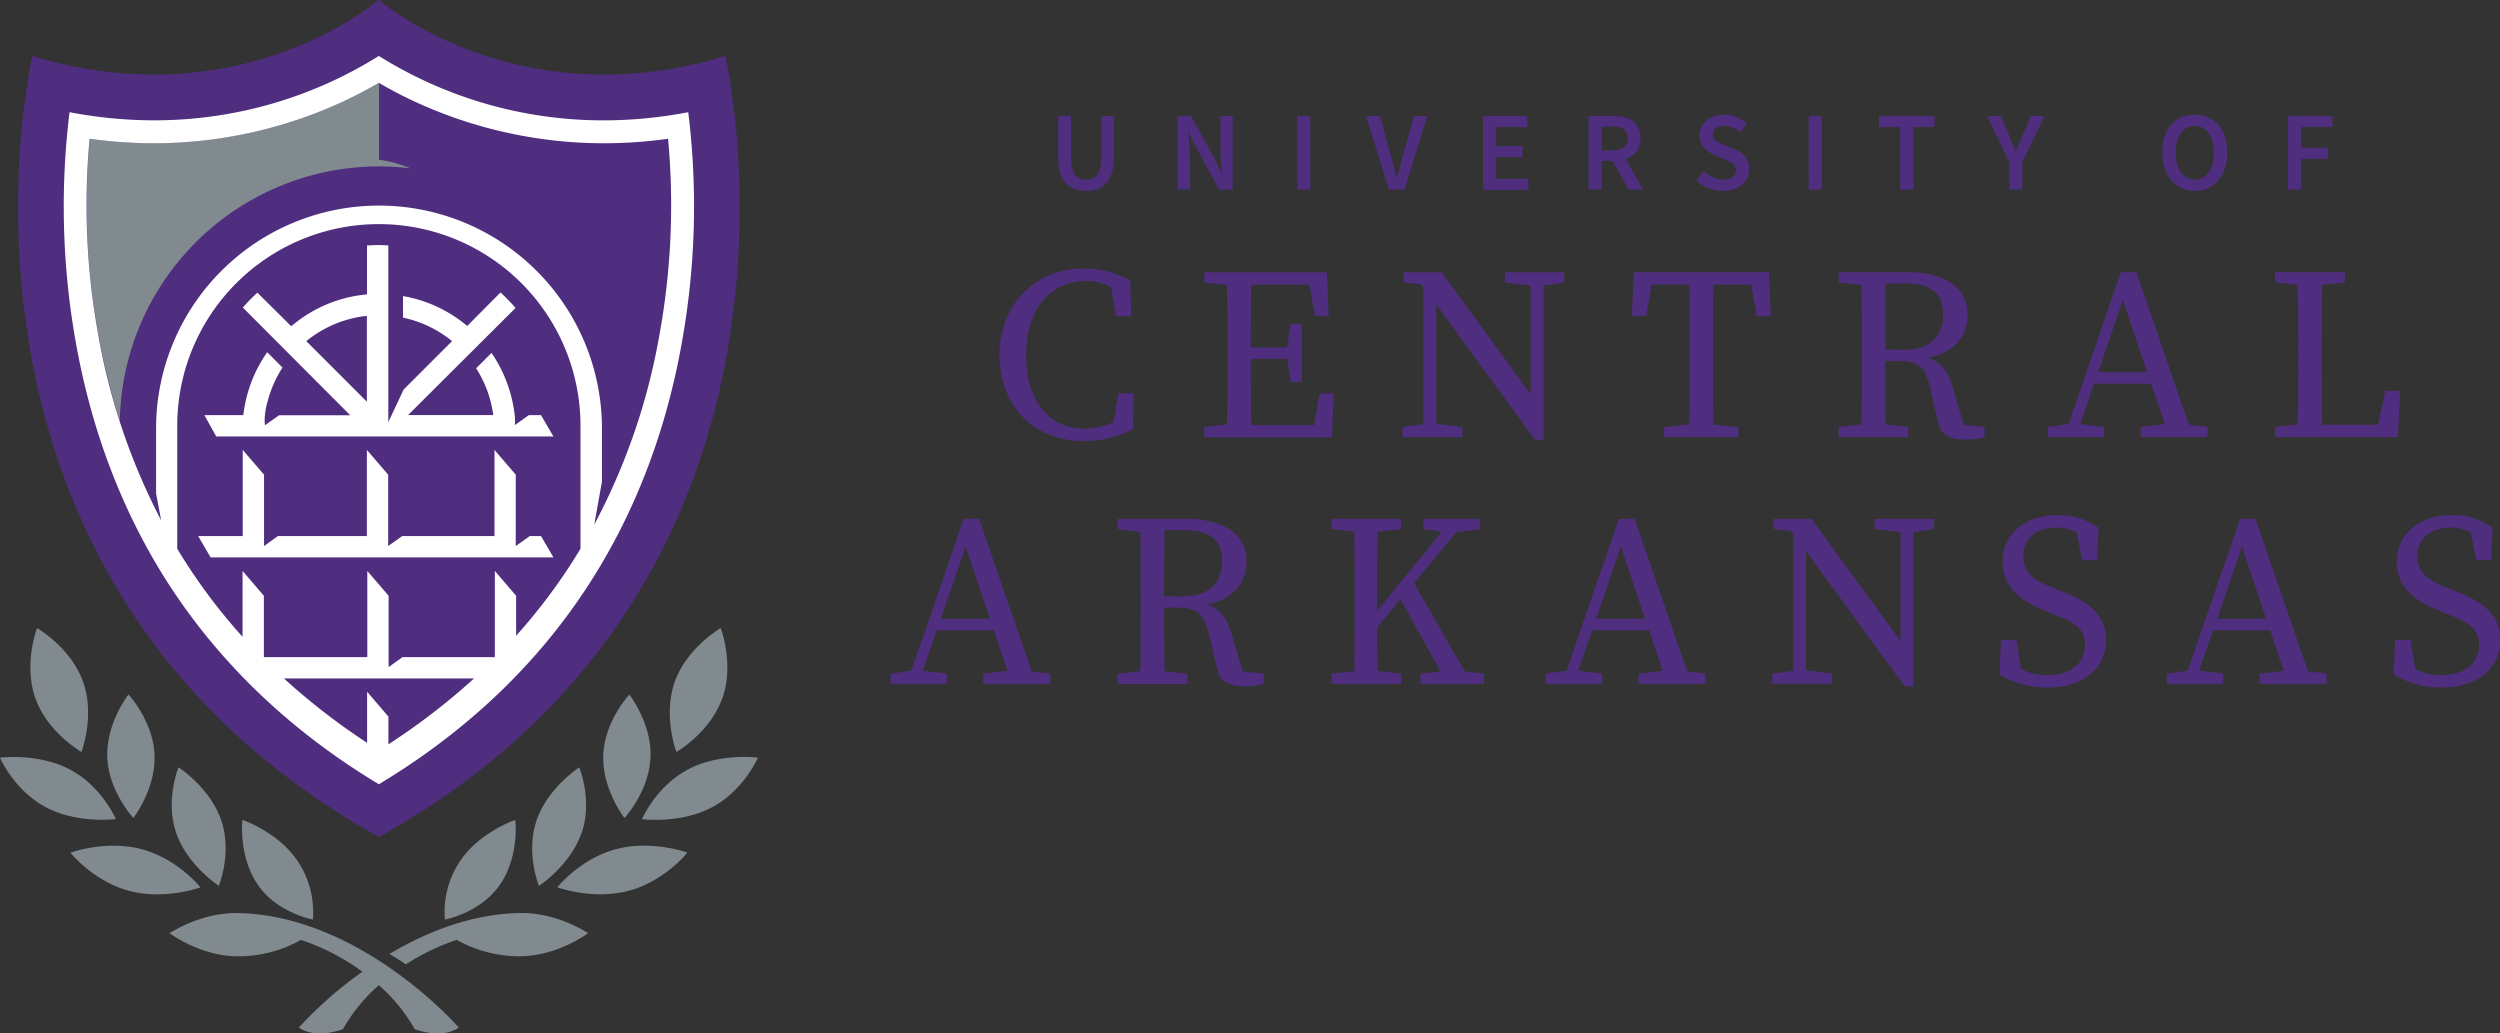 <svg id="Layer_1" data-name="Layer 1" xmlns="http://www.w3.org/2000/svg" viewBox="0 0 721.38 298.2"><rect x="0" y="0" width="721.38" height="298.2" fill="#333333" stroke="none"/><defs><style>.cls-1{fill:#4f2d7f;}.cls-2{fill:#818a8f;}.cls-3{fill:#fff;}</style></defs><title>university-of-central-arkansas-logo</title><path class="cls-1" d="M341.49,319.36l-.29,10.32a29.52,29.52,0,0,1-14.37,3.41c-14.36,0-24.11-10.24-24.11-24.89,0-14.38,10.24-24.83,24-24.83a27.14,27.14,0,0,1,13.73,3.41l.29,10.32h-4.41l-1.43-8.4a15.14,15.14,0,0,0-7.25-1.78c-9.54,0-17.22,7.4-17.22,21.28s7,21.34,16.72,21.34a19.51,19.51,0,0,0,8.46-1.92l1.43-8.26h4.41" transform="translate(-14.31 -205.86)"/><path class="cls-1" d="M399.14,319.36l-.5,12.67H361.79v-2.92l6.54-.78c.14-6,.14-12.17.14-18.35v-3.49c0-6.12,0-12.24-.14-18.36l-6.54-.78v-2.92h35.43l.49,12.6h-4l-1.57-9H375.37c-.14,5.91-.14,11.95-.14,18.07h10.46l1-6.76H390v16.79h-3.28l-.92-6.69H375.23c0,6.76,0,13,.14,19.07h18.14l1.57-9.11h4.06" transform="translate(-14.31 -205.86)"/><path class="cls-1" d="M465.71,287.35l-6,.93v44.46h-2.49l-28.46-39v34.36l7.55,1V332H419v-2.92l6-.85V288.77l-.64-.85-5.06-.57v-2.92h11L456,319.65V288.28l-7.47-.93v-2.92h17.15v2.92" transform="translate(-14.31 -205.86)"/><path class="cls-1" d="M508.72,288c-.14,6.05-.14,12.24-.14,18.5V310c0,6.11,0,12.23.14,18.35l7.26.78V332H494.5v-2.92l7.25-.78c.15-6.05.15-12.17.15-18.35v-3.49c0-6.12,0-12.31-.15-18.5H490.87l-1.57,9.11h-4.12l.57-12.67h39l.57,12.67h-4.13L519.61,288H508.72" transform="translate(-14.31 -205.86)"/><path class="cls-1" d="M563.78,306.77c7.68,0,11.24-4.13,11.24-10.1,0-5.69-3.13-9-10.46-9h-6.12c-.14,6.11-.14,12.09-.14,19.06ZM587,329.11V332a18.47,18.47,0,0,1-5.33.71c-4.63,0-7.12-1.14-8-4.55L571,316.8c-1.42-5.76-3.84-6.82-9.53-6.82H558.3c0,6.4,0,12.44.14,18.35l6.55.78V332H544.85v-2.92l6.55-.78c.14-6,.14-12.17.14-18.35v-3.49c0-6.12,0-12.24-.14-18.36l-6.55-.78v-2.92h19.92c10.89,0,17.29,4.63,17.29,12.17,0,6-3.41,11-11.52,12.52,3.62,1,5.83,3.63,7.32,8.82l3.06,10.46,6.12.71" transform="translate(-14.31 -205.86)"/><path class="cls-1" d="M633.87,313.25l-7-20.85-7.11,20.85Zm17.43,15.86V332H632v-2.92l7-.85L635,316.59H618.58l-4,11.6,6.9.92V332H605.21v-2.92l6-.92,15.07-43.76h4.49l15.15,44,5.33.64" transform="translate(-14.31 -205.86)"/><path class="cls-1" d="M706.92,318.65,706.21,332H670.78v-2.92l6.55-.78c.14-6.12.14-12.24.14-18.35v-3.49c0-6.19,0-12.38-.14-18.36l-6.55-.78v-2.92h20.13v2.92l-6.54.78c-.14,6.12-.14,12.24-.14,18.36v4.83c0,5.13,0,11.1.14,17.15h16.15l2.06-9.82h4.34" transform="translate(-14.31 -205.86)"/><path class="cls-1" d="M299.92,384.41l-7-20.84-7.12,20.84Zm17.43,15.86v2.92H298v-2.92l7-.85-3.92-11.67H284.62l-4,11.6,6.9.92v2.92H271.25v-2.92l6.05-.92,15.07-43.75h4.49l15.15,44,5.34.64" transform="translate(-14.31 -205.86)"/><path class="cls-1" d="M355.71,377.94c7.68,0,11.24-4.13,11.24-10.1,0-5.69-3.13-9-10.46-9h-6.12c-.14,6.12-.14,12.1-.14,19.07ZM379,400.27v2.92a18.08,18.08,0,0,1-5.33.71c-4.62,0-7.12-1.14-8-4.55L362.9,388c-1.43-5.76-3.85-6.83-9.53-6.83h-3.14c0,6.4,0,12.45.14,18.35l6.55.78v2.92H336.79v-2.92l6.54-.78c.14-6,.14-12.16.14-18.35v-3.49c0-6.12,0-12.23-.14-18.35l-6.54-.78V355.6h19.92c10.88,0,17.29,4.62,17.29,12.17,0,6-3.42,11-11.53,12.52,3.63,1,5.83,3.62,7.33,8.82l3.06,10.45,6.11.71" transform="translate(-14.31 -205.86)"/><path class="cls-1" d="M442.49,400.27v2.92H424.21v-2.92l5.75-.71-11.52-20.77-6.76,8.11c0,3.84,0,8.18.14,12.59l6.76.78v2.92H398.52v-2.92l6.55-.78c.14-6,.14-12.16.14-18.35v-3.49c0-6.12,0-12.23-.14-18.35l-6.55-.78V355.6h20.06v2.92l-6.76.78c-.14,6.05-.14,12.16-.14,18.35v4.49l18.64-22.84-5.26-.78V355.6h16.36v2.92l-6.9.92-12.17,14.65,14.59,25.47,5.55.71" transform="translate(-14.31 -205.86)"/><path class="cls-1" d="M489,384.41l-7-20.84-7.11,20.84Zm17.43,15.86v2.92H487.1v-2.92l7-.85-3.91-11.67H473.73l-4,11.6,6.9.92v2.92H460.35v-2.92l6-.92,15.08-43.75H486l15.16,44,5.33.64" transform="translate(-14.31 -205.86)"/><path class="cls-1" d="M572.39,358.52l-6,.92V403.9h-2.49l-28.46-39v34.36l7.54,1v2.92H525.73v-2.92l6-.85V359.94l-.64-.85-5.06-.57V355.6h11l25.68,35.21V359.44l-7.47-.92V355.6h17.14v2.92" transform="translate(-14.31 -205.86)"/><path class="cls-1" d="M609,376.37C618.35,380,622,384,622,390.6c0,8.46-7,13.66-16.86,13.66a26.87,26.87,0,0,1-13.87-3.77l.43-10h4.41l1.42,8.39a14.26,14.26,0,0,0,7.4,1.78c6.69,0,11-3.2,11-8.75,0-4.41-2.71-6.33-8.76-8.68l-2.77-1.13c-7.33-2.92-12.23-7-12.23-14.16,0-8.33,6.9-13.45,16-13.45a19,19,0,0,1,11.67,3.7l-.43,9.32h-4.34l-1.49-8a11.88,11.88,0,0,0-5.84-1.42c-5.4,0-9.6,2.85-9.6,8.32,0,4.49,2.92,6.9,8,8.82l2.85,1.14" transform="translate(-14.31 -205.86)"/><path class="cls-1" d="M668.21,384.41l-7-20.84-7.12,20.84Zm17.42,15.86v2.92H666.29v-2.92l7-.85-3.91-11.67H652.91l-4,11.6,6.9.92v2.92H639.54v-2.92l6.05-.92,15.08-43.75h4.48l15.15,44,5.33.64" transform="translate(-14.31 -205.86)"/><path class="cls-1" d="M722.74,376.37c9.32,3.63,13,7.62,13,14.23,0,8.46-7,13.66-16.86,13.66A26.85,26.85,0,0,1,705,400.49l.42-10h4.41l1.43,8.39a14.24,14.24,0,0,0,7.4,1.78c6.68,0,11-3.2,11-8.75,0-4.41-2.7-6.33-8.75-8.68l-2.77-1.13c-7.33-2.92-12.24-7-12.24-14.16,0-8.33,6.9-13.45,16-13.45a19,19,0,0,1,11.66,3.7l-.42,9.32h-4.34l-1.5-8a11.87,11.87,0,0,0-5.83-1.42c-5.4,0-9.6,2.85-9.6,8.32,0,4.49,2.92,6.9,8,8.82l2.84,1.14" transform="translate(-14.31 -205.86)"/><path class="cls-1" d="M319.6,239.34h3.76v12.21c0,4.62,1.76,6.14,4.33,6.14s4.38-1.52,4.38-6.14V239.34h3.64v11.92c0,7-3.12,9.71-8,9.71s-8.09-2.72-8.09-9.71V239.34" transform="translate(-14.31 -205.86)"/><path class="cls-1" d="M354.14,239.34H358l6.59,11.95,2.21,4.52h.13c-.19-2.18-.48-4.87-.48-7.24v-9.23H370v21.25h-3.87l-6.59-12-2.21-4.52h-.13c.19,2.25.49,4.81.49,7.18v9.3h-3.58V239.34" transform="translate(-14.31 -205.86)"/><path class="cls-1" d="M388.62,239.34h3.77v21.25h-3.77Z" transform="translate(-14.31 -205.86)"/><path class="cls-1" d="M408.46,239.34h4l3,10.69c.68,2.4,1.13,4.48,1.85,6.92h.13c.71-2.44,1.2-4.52,1.88-6.92l3-10.69h3.83l-6.56,21.25h-4.48l-6.6-21.25" transform="translate(-14.31 -205.86)"/><path class="cls-1" d="M442.22,239.34H455v3.18h-9V248h7.64v3.18H446v6.27h9.33v3.19h-13.1V239.34" transform="translate(-14.31 -205.86)"/><path class="cls-1" d="M476.46,249.28h3c2.92,0,4.48-1.23,4.48-3.63s-1.56-3.28-4.48-3.28h-3Zm7.8,11.31-4.58-8.32h-3.22v8.32h-3.77V239.34h7.15c4.42,0,7.83,1.56,7.83,6.31a5.92,5.92,0,0,1-4.26,6.07l5.07,8.87h-4.22" transform="translate(-14.31 -205.86)"/><path class="cls-1" d="M506,255.28a8.47,8.47,0,0,0,5.56,2.4c2.37,0,3.71-1.07,3.71-2.72s-1.37-2.31-3.32-3.12L509,250.57c-2.11-.88-4.29-2.53-4.29-5.65,0-3.38,3-6,7.11-6a9.4,9.4,0,0,1,6.57,2.7l-1.95,2.4a6.86,6.86,0,0,0-4.62-1.82c-2,0-3.31.94-3.31,2.5s1.63,2.28,3.38,3l2.86,1.2c2.53,1.08,4.29,2.67,4.29,5.75,0,3.45-2.86,6.3-7.64,6.3a10.91,10.91,0,0,1-7.63-3.11l2.17-2.57" transform="translate(-14.31 -205.86)"/><path class="cls-1" d="M536.18,239.34H540v21.25h-3.77Z" transform="translate(-14.31 -205.86)"/><path class="cls-1" d="M562.64,242.53H556.5v-3.19h16v3.19h-6.11v18.06h-3.77V242.53" transform="translate(-14.31 -205.86)"/><path class="cls-1" d="M594.07,252.69l-6.4-13.36h4l2.3,5.43c.62,1.59,1.24,3.05,1.89,4.68H596c.68-1.63,1.36-3.09,2-4.68l2.31-5.43h3.93l-6.4,13.36v7.89h-3.77v-7.89" transform="translate(-14.31 -205.86)"/><path class="cls-1" d="M653.1,249.86c0-4.75-2.18-7.64-5.49-7.64s-5.52,2.89-5.52,7.64,2.17,7.82,5.52,7.82S653.1,254.63,653.1,249.86Zm-14.88,0c0-6.86,3.83-10.92,9.39-10.92S657,243,657,249.86s-3.83,11.1-9.35,11.1-9.39-4.22-9.39-11.1" transform="translate(-14.31 -205.86)"/><path class="cls-1" d="M674.51,239.34h12.83v3.18h-9.06v6H686v3.19h-7.7v8.87h-3.77V239.34" transform="translate(-14.31 -205.86)"/><path class="cls-1" d="M223.6,222a119.68,119.68,0,0,1-35.06,5.38c-40.12,0-64.91-21.56-64.91-21.56s-24.8,21.56-64.91,21.56A119.63,119.63,0,0,1,23.66,222s-35.25,150.13,100,225.37C258.84,372.17,223.6,222,223.6,222" transform="translate(-14.31 -205.86)"/><path class="cls-2" d="M114.77,234.44a130.1,130.1,0,0,1-56,12.73,133.62,133.62,0,0,1-18.55-1.3,208.41,208.41,0,0,0,2.47,56.44,194.59,194.59,0,0,0,6.19,25,74.83,74.83,0,0,1,83.87-72.88,37.29,37.29,0,0,0-9.07-2.49V229.73c-2.6,1.52-5.56,3.12-8.86,4.71" transform="translate(-14.31 -205.86)"/><path class="cls-3" d="M167.18,360.54l-4.05,2.88V342.84L157,335.68v24.86H130.37l-4.05,2.88V342.84l-6.15-7.16v24.86H94.5l-4,2.88V342.84l-6.15-7.16v24.86H71.49l3.58,6.15H174l-3.58-6.15h-3.24" transform="translate(-14.31 -205.86)"/><path class="cls-3" d="M204.62,302.31a183.52,183.52,0,0,1-18.84,54.93L188,344.86V328.71a64.33,64.33,0,0,0-128.65,0v19.55L60.81,356a183.92,183.92,0,0,1-18.17-53.66,208.41,208.41,0,0,1-2.47-56.44,135.17,135.17,0,0,0,18.55,1.3,130.1,130.1,0,0,0,56.05-12.73c3.3-1.59,6.26-3.19,8.86-4.71,2.59,1.52,5.55,3.12,8.85,4.71a130.14,130.14,0,0,0,56.06,12.73,135,135,0,0,0,18.54-1.3A207.94,207.94,0,0,1,204.62,302.31Zm-41.38,87V377.77l-6.14-7.16v24.87H130.45l0,0-4,2.87V377.77l-6.15-7.16v24.87H90.45V377.77l-6.15-7.16v19a164.69,164.69,0,0,1-16.23-21.2q-1.35-2.09-2.62-4.22V328.71a58.18,58.18,0,1,1,116.36,0V364.2q-1.29,2.13-2.62,4.22A165.19,165.19,0,0,1,163.24,389.3Zm-43,16.16v14.73a189.08,189.08,0,0,1-24-18.57h54.85a190.16,190.16,0,0,1-24.7,19v-8ZM212.9,238.24a129.57,129.57,0,0,1-24.36,2.35A122,122,0,0,1,123.63,222a122,122,0,0,1-64.91,18.58,129.29,129.29,0,0,1-24.34-2.35A222.46,222.46,0,0,0,36.07,304c4.49,25.71,13.35,49.09,26.32,69.49,15,23.49,35.52,43.2,61.24,58.67,25.88-15.57,46.56-35.44,61.53-59.14,13-20.53,21.78-44.06,26.18-69.93a221.27,221.27,0,0,0,1.56-64.89" transform="translate(-14.31 -205.86)"/><path class="cls-3" d="M120.17,321.77,102.7,304.3A33.14,33.14,0,0,1,120.17,297Zm46.75,3.87v0l-4.05,2.88a15.18,15.18,0,0,0-.09-3.3c-.16-1.3-.39-2.56-.67-3.81-.1-.44-.22-.9-.34-1.38a39.25,39.25,0,0,0-5.64-12.34l-4.43,4.44a33.09,33.09,0,0,1,4.94,13.49H132.07l31-30.9a52.35,52.35,0,0,0-4.34-4.47l-9.6,9.67a39.19,39.19,0,0,0-18.53-8.63v4.23l0,2a33.08,33.08,0,0,1,14.15,6.77l-14,14v.05l-4.39,9.31v-51c-.89,0-1.79-.07-2.69-.07-1.17,0-2.32.05-3.46.13v14.09A39.13,39.13,0,0,0,98.35,300l-9.77-9.69a53.23,53.23,0,0,0-4.2,4.3l31,31.08H94.82l0,0-4.06,2.88a12.93,12.93,0,0,1,0-2.9h0a21,21,0,0,1,.83-4.19l0,0a33,33,0,0,1,4.24-9.56l-4.42-4.42a39.2,39.2,0,0,0-6.88,18.15H73.28l3.42,6.15H174l-3.58-6.15h-3.5" transform="translate(-14.31 -205.86)"/><path class="cls-2" d="M82.93,469.33c-10.76-.2-19.69,5.81-19.69,5.81s8.51,6.44,19.27,6.67a37.19,37.19,0,0,0,18.65-4.73,63.82,63.82,0,0,1,17.72,9.17,115.72,115.72,0,0,0-18.31,16.08s3.85,3.52,12.68.52a49.31,49.31,0,0,1,10.38-12.71A49.24,49.24,0,0,1,134,502.85c8.82,3,12.67-.52,12.67-.52S118.53,470,82.93,469.33Zm21.66,1.87a26.39,26.39,0,0,0-4.38-16.85c-5.57-8.38-15.93-11.91-15.93-11.91S83,452.51,88.54,460.9,104.59,471.2,104.59,471.2Zm22.11,9.92q2.46,1.49,4.73,3a64.4,64.4,0,0,1,14.67-7.06,37.2,37.2,0,0,0,18.66,4.73c10.75-.23,19.26-6.67,19.26-6.67s-8.93-6-19.69-5.81C150.17,469.59,137.2,474.87,126.7,481.12ZM37.81,422.84s4-10.45.45-20.32S25,387.09,25,387.09s-4,10.45-.45,20.33S37.81,422.84,37.81,422.84Zm21.09.87c-.39-9.84-7.52-17.46-7.52-17.46s-6.5,8.33-6.11,18.16,7.52,17.47,7.52,17.47S59.29,433.55,58.9,423.71ZM47.73,442.2s-4-9.39-13.21-14.28-20.21-3.43-20.21-3.43,4,9.39,13.2,14.28S47.73,442.2,47.73,442.2Zm29.72,19.25s3.91-9.43.7-18.87-12.32-15.31-12.32-15.31-3.91,9.44-.7,18.87S77.45,461.45,77.45,461.45ZM55.24,450.91c-10.36-2.78-20.6,1-20.6,1s6.56,8.24,16.92,11,20.61-1,20.61-1S65.6,453.69,55.24,450.91Zm103.49,10c5.57-8.39,4.25-18.46,4.25-18.46s-10.36,3.53-15.93,11.91a26.35,26.35,0,0,0-4.37,16.85S153.15,469.28,158.73,460.9Zm64-53.48c3.53-9.88-.45-20.33-.45-20.33s-9.71,5.56-13.24,15.43.45,20.32.45,20.32S219.17,417.29,222.7,407.42Zm-20.71,17c.39-9.83-6.11-18.16-6.11-18.16s-7.13,7.62-7.52,17.46,6.11,18.17,6.11,18.17S201.61,434.25,202,424.41Zm10.75,3.51c-9.23,4.89-13.2,14.28-13.2,14.28s11,1.46,20.21-3.43S233,424.49,233,424.49,222,423,212.74,427.92Zm-30.61,18.22c3.21-9.43-.7-18.87-.7-18.87s-9.11,5.87-12.32,15.31.7,18.87.7,18.87S178.92,455.58,182.13,446.14Zm30.5,5.73s-6.57,8.24-16.93,11-20.6-1-20.6-1,6.56-8.24,16.92-11,20.61,1,20.61,1" transform="translate(-14.31 -205.86)"/></svg>
